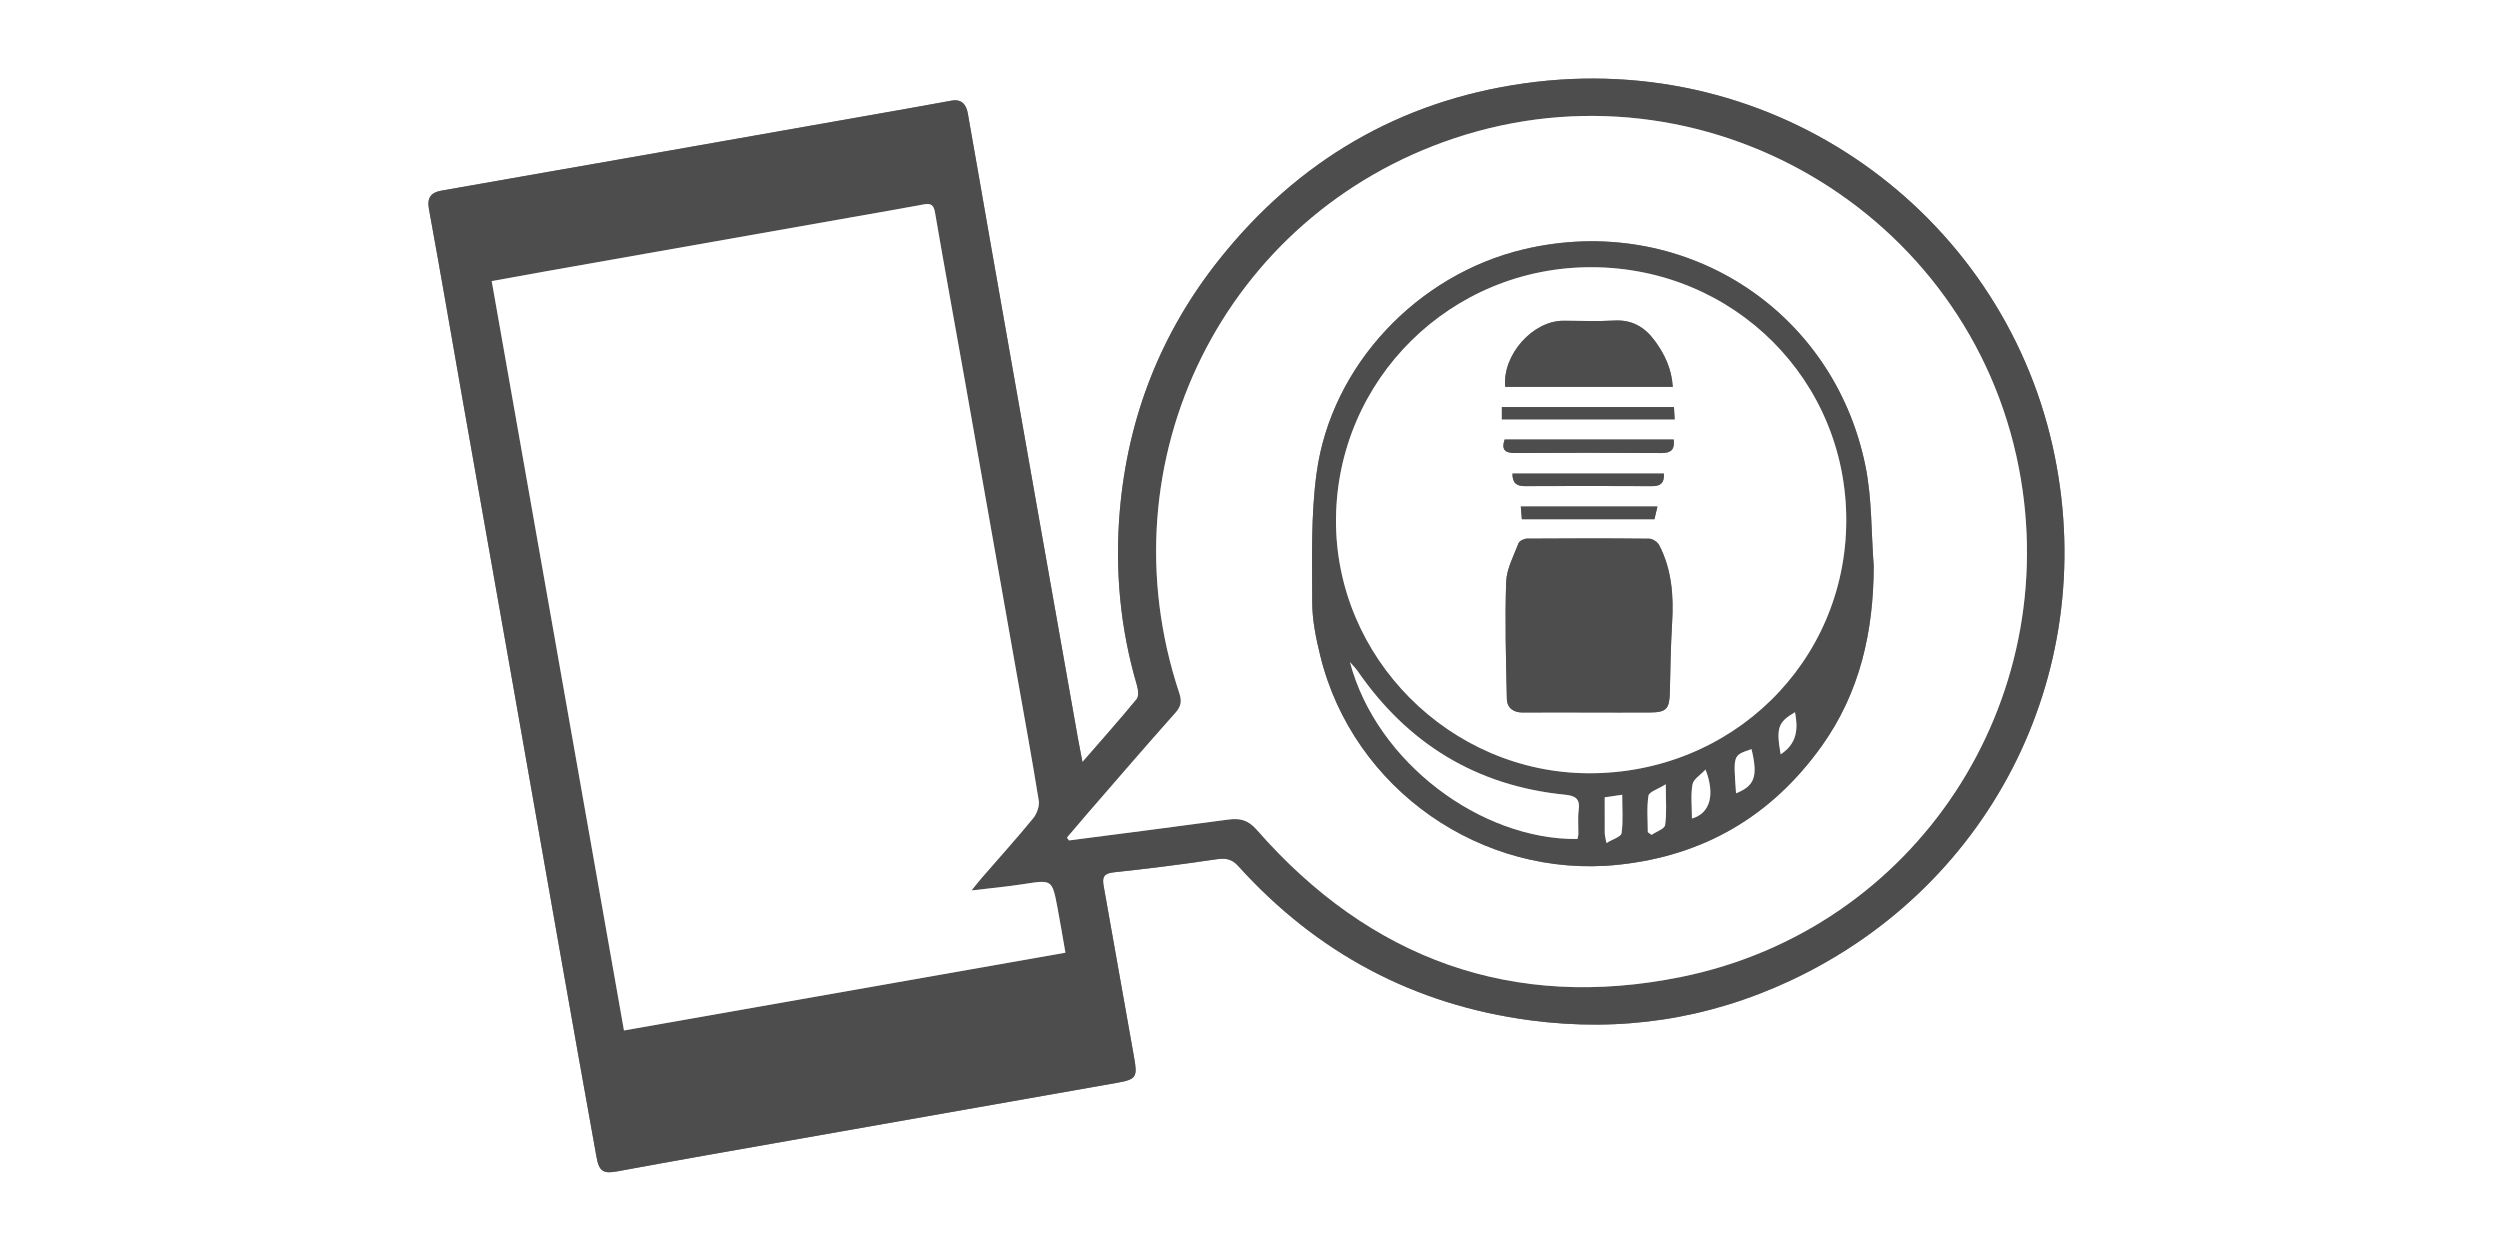 <svg viewBox="0 0 1000 500" xmlns="http://www.w3.org/2000/svg" id="_レイヤー_1"><rect x="0" y="0" width="1000" height="500" fill="#808080" stroke="none"/><defs><style>.cls-1{fill:#4d4d4d;}.cls-1,.cls-2{stroke-width:0px;}.cls-2{fill:#fff;}</style></defs><path d="m1000,500H0V0h1000v500Zm-567.02-195.16c-.75-3.94-1.27-6.5-1.73-9.06-5.53-31.2-11.06-62.39-16.56-93.59-6.14-34.79-12.27-69.59-18.39-104.39-3.07-17.48-6.06-34.97-9.18-52.44-.62-3.47-2.41-5.85-6.53-5.09-5.88,1.08-11.76,2.14-17.64,3.18-34.98,6.18-69.96,12.37-104.95,18.52-27.14,4.78-54.28,9.48-81.41,14.29-3.98.7-5.89,2.62-5.02,7.33,4.64,25.29,8.95,50.64,13.41,75.96,6.82,38.72,13.69,77.42,20.52,116.14,6.17,34.95,12.29,69.91,18.46,104.87,4.85,27.44,9.71,54.87,14.65,82.29,1.03,5.71,2.74,6.71,8.16,5.72,12.08-2.21,24.16-4.42,36.25-6.56,54.6-9.64,109.2-19.26,163.8-28.89,7.77-1.37,8.23-2.28,6.79-10.3-4.11-22.86-8.07-45.74-12.18-68.59-.65-3.6.34-4.9,4.18-5.31,13.54-1.44,27.06-3.14,40.52-5.15,3.76-.56,6.36-.47,9.18,2.65,31.42,34.77,70.3,55.56,116.9,61.72,36.23,4.8,70.98-.47,104-15.92,81.69-38.23,124.57-125.84,104.81-213.86-20.92-93.17-110.52-159.27-211.43-144.99-49.75,7.04-90.46,30.99-121.8,70.31-23.42,29.39-36.61,63.11-39.85,100.45-2.05,23.66.1,47.13,6.86,70.06.5,1.71.78,4.35-.15,5.49-6.73,8.2-13.8,16.12-21.67,25.17Z" class="cls-2"></path><path d="m432.98,304.84c7.87-9.05,14.94-16.97,21.67-25.17.93-1.13.66-3.78.15-5.49-6.76-22.93-8.91-46.39-6.86-70.06,3.24-37.34,16.42-71.06,39.85-100.45,31.34-39.32,72.05-63.27,121.8-70.31,100.91-14.28,190.51,51.82,211.43,144.99,19.76,88.02-23.12,175.63-104.81,213.86-33.02,15.45-67.77,20.72-104,15.92-46.6-6.17-85.48-26.95-116.9-61.72-2.82-3.13-5.42-3.21-9.18-2.65-13.47,2-26.99,3.71-40.52,5.15-3.84.41-4.83,1.71-4.18,5.31,4.11,22.86,8.08,45.74,12.18,68.59,1.44,8.02.98,8.93-6.79,10.3-54.6,9.64-109.2,19.25-163.8,28.89-12.09,2.14-24.17,4.35-36.25,6.56-5.42.99-7.13,0-8.16-5.72-4.95-27.42-9.81-54.85-14.65-82.29-6.17-34.95-12.3-69.91-18.46-104.87-6.83-38.71-13.7-77.42-20.52-116.14-4.46-25.32-8.77-50.67-13.41-75.96-.87-4.71,1.04-6.63,5.02-7.33,27.13-4.81,54.28-9.51,81.41-14.29,34.99-6.16,69.97-12.34,104.95-18.52,5.88-1.04,11.76-2.1,17.64-3.18,4.12-.76,5.91,1.62,6.53,5.09,3.12,17.47,6.11,34.96,9.18,52.44,6.11,34.8,12.24,69.6,18.39,104.39,5.51,31.2,11.04,62.39,16.56,93.59.45,2.56.97,5.11,1.73,9.06Zm-6.82,76.23c-1.11-6.32-2.07-12.15-3.17-17.96-2.15-11.37-2.17-11.26-13.79-9.44-6.46,1.01-12.98,1.6-20.6,2.51,1.89-2.33,2.97-3.74,4.14-5.09,6.87-7.92,13.9-15.71,20.54-23.81,1.48-1.8,2.55-4.86,2.2-7.08-2.79-17.36-5.98-34.65-9.04-51.97-6.9-39.03-13.78-78.07-20.7-117.1-3.91-22.05-7.96-44.07-11.75-66.14-.55-3.21-1.79-3.74-4.64-3.2-9.46,1.78-18.95,3.4-28.42,5.07-40.69,7.19-81.39,14.37-122.08,21.57-7.28,1.29-14.54,2.63-22.17,4.01,17.71,100.32,35.27,199.85,52.9,299.74,59.1-10.41,117.28-20.66,176.58-31.11Zm.63-46.05c.26.38.52.77.77,1.15,21.21-2.76,42.43-5.45,63.62-8.33,4.73-.64,7.99.03,11.56,4.11,45.33,51.78,102.43,72.49,169.74,58.82,93.89-19.07,153.2-109.98,135.05-203.66-19.89-102.64-126.42-164.88-225.68-131.84-92.19,30.69-141.03,129-110.15,221.91,1.07,3.22.81,5.31-1.51,7.91-11.62,13.04-23.01,26.29-34.47,39.48-3.01,3.46-5.96,6.97-8.93,10.45Z" class="cls-1"></path><path d="m426.17,381.07c-59.3,10.45-117.48,20.69-176.58,31.11-17.63-99.89-35.2-199.42-52.9-299.74,7.62-1.38,14.89-2.72,22.17-4.01,40.69-7.2,81.38-14.38,122.08-21.57,9.48-1.67,18.97-3.3,28.42-5.07,2.85-.53,4.09,0,4.64,3.2,3.78,22.07,7.84,44.09,11.75,66.14,6.92,39.03,13.8,78.07,20.7,117.1,3.06,17.31,6.25,34.61,9.04,51.97.36,2.22-.72,5.28-2.2,7.08-6.64,8.11-13.67,15.9-20.54,23.81-1.17,1.34-2.25,2.76-4.14,5.09,7.62-.91,14.15-1.51,20.6-2.51,11.63-1.82,11.64-1.93,13.79,9.44,1.1,5.81,2.06,11.64,3.17,17.96Z" class="cls-2"></path><path d="m426.79,335.02c2.98-3.48,5.93-6.99,8.93-10.45,11.46-13.19,22.85-26.44,34.47-39.48,2.32-2.6,2.58-4.68,1.51-7.91-30.88-92.91,17.96-191.22,110.15-221.91,99.25-33.04,205.79,29.19,225.68,131.84,18.15,93.68-41.15,184.59-135.05,203.66-67.31,13.67-124.41-7.03-169.74-58.82-3.57-4.08-6.82-4.75-11.56-4.11-21.19,2.88-42.41,5.57-63.62,8.33-.26-.38-.52-.77-.77-1.15Zm322.69-108.64c-1.03-13.4-.66-27.08-3.34-40.14-12.96-63.22-73.87-101.44-136.68-86.5-42.52,10.12-76.9,46.35-82.81,89.36-2.34,17.01-1.78,34.47-1.77,51.72,0,7.21,1.51,14.55,3.25,21.6,13.15,53.36,64.68,89.16,119.08,83.49,34.28-3.57,61.36-19.44,81.35-47.34,15.45-21.55,20.87-46,20.92-72.19Z" class="cls-2"></path><path d="m749.49,226.38c-.05,26.19-5.47,50.64-20.92,72.19-20,27.89-47.07,43.76-81.35,47.34-54.4,5.67-105.93-30.13-119.08-83.49-1.74-7.05-3.24-14.39-3.25-21.6-.02-17.25-.57-34.71,1.77-51.72,5.91-43.01,40.29-79.24,82.81-89.36,62.81-14.94,123.72,23.27,136.68,86.5,2.68,13.06,2.3,26.74,3.34,40.14Zm-112.78-119.5c-56.28-.17-101.89,44.76-102.3,100.78-.41,55.31,45.47,101.44,101.05,101.63,57.26.19,102.84-44.43,103.05-100.88.21-56.35-44.92-101.36-101.8-101.53Zm-5.74,228.71c.18-.84.37-1.32.38-1.8.05-3.32-.28-6.69.15-9.96.6-4.56-1.64-5.56-5.56-5.96-35.43-3.55-62.92-20.45-83.02-49.65-.63-.92-1.46-1.7-2.93-3.39,10.61,40.12,52.43,71.16,90.98,70.76Zm17.92-17.69c-2.78.41-4.78.71-7,1.03,0,5.1-.02,9.73.02,14.36,0,.79.25,1.58.66,3.93,2.53-1.56,5.87-2.52,6.06-3.93.68-4.83.26-9.82.26-15.39Zm17.42-4.2c-3.19,2.02-6.67,3.04-6.91,4.58-.75,4.76-.27,9.71-.27,14.59.5.36.99.72,1.49,1.08,1.9-1.3,5.2-2.38,5.43-3.93.71-4.79.26-9.76.26-16.31Zm10.48,13.7c7.26-2.05,9.35-9.49,5.44-19.59-2.06,2.22-4.85,3.86-5.21,5.93-.76,4.28-.23,8.8-.23,13.66Zm17.64-10.09c7.55-3.05,8.78-6.78,6.19-17.67-7.55,2.62-7.23,2.12-6.19,17.67Zm17.85-15.59c6.67-4.37,7-10.27,5.74-16.85-6.81,4-7.58,6.23-5.74,16.85Z" class="cls-1"></path><path d="m636.7,106.89c56.88.17,102.01,45.18,101.8,101.53-.21,56.45-45.79,101.07-103.05,100.88-55.58-.19-101.46-46.32-101.05-101.63.41-56.02,46.02-100.95,102.3-100.78Zm-1.55,178.1c8.32,0,16.64.04,24.96-.01,6.44-.04,7.67-1.44,7.82-8.02.22-9.3.36-18.6.91-27.88.65-10.77-.12-21.25-5.16-30.99-.65-1.25-2.59-2.59-3.95-2.61-16.3-.18-32.61-.15-48.92-.03-1.18,0-3.04.89-3.4,1.83-1.94,5.09-4.78,10.27-4.95,15.5-.52,15.57-.07,31.19.28,46.78.08,3.6,2.59,5.49,6.44,5.44,8.65-.09,17.3-.03,25.96-.01Zm33.95-130.25c-.43-7.14-3.21-13.04-7.19-18.44-3.98-5.4-9.03-8.47-16.13-8.08-6.8.38-13.64.07-20.46.08-12.32.02-24.45,13.75-23.23,26.44h67.01Zm-68.36,12.99h69.11c-.1-1.85-.18-3.38-.27-4.92h-68.84v4.92Zm68.73,8.07h-67.63c-1.44,4.34.4,5.42,4.28,5.4,19.45-.1,38.9-.13,58.35.01,3.88.03,5.5-1.31,5-5.41Zm-6.51,26.8h-54.65c.16,1.93.29,3.47.43,5.08h53.02c.36-1.52.69-2.92,1.21-5.08Zm2.58-13.18h-60.56c-.04,3.82,1.67,5.03,4.98,5.02,16.98-.08,33.97-.07,50.95.01,3.38.02,4.87-1.36,4.64-5.03Z" class="cls-2"></path><path d="m630.96,335.6c-38.56.41-80.37-30.63-90.98-70.76,1.47,1.69,2.3,2.47,2.93,3.39,20.1,29.21,47.59,46.11,83.02,49.65,3.92.39,6.16,1.4,5.56,5.96-.43,3.27-.11,6.64-.15,9.96,0,.48-.2.96-.38,1.8Z" class="cls-2"></path><path d="m648.88,317.9c0,5.57.42,10.56-.26,15.39-.2,1.4-3.53,2.37-6.06,3.93-.41-2.35-.65-3.14-.66-3.93-.04-4.63-.02-9.26-.02-14.36,2.22-.33,4.22-.62,7-1.03Z" class="cls-2"></path><path d="m666.3,313.71c0,6.55.45,11.52-.26,16.31-.23,1.54-3.53,2.63-5.43,3.93-.5-.36-.99-.72-1.49-1.08,0-4.88-.48-9.83.27-14.59.24-1.54,3.72-2.56,6.91-4.58Z" class="cls-2"></path><path d="m676.77,327.41c0-4.86-.53-9.38.23-13.66.37-2.07,3.16-3.71,5.21-5.93,3.91,10.1,1.82,17.53-5.44,19.59Z" class="cls-2"></path><path d="m694.41,317.32c-1.04-15.55-1.37-15.05,6.19-17.67,2.6,10.89,1.36,14.62-6.19,17.67Z" class="cls-2"></path><path d="m712.26,301.73c-1.84-10.62-1.07-12.85,5.74-16.85,1.26,6.58.93,12.48-5.74,16.85Z" class="cls-2"></path><path d="m635.15,284.98c-8.65,0-17.31-.07-25.96.02-3.85.04-6.36-1.84-6.44-5.44-.36-15.59-.81-31.2-.28-46.78.18-5.23,3.02-10.42,4.95-15.5.35-.93,2.22-1.82,3.4-1.83,16.31-.12,32.61-.15,48.92.03,1.36.01,3.3,1.35,3.95,2.61,5.04,9.74,5.8,20.22,5.16,30.99-.56,9.28-.7,18.58-.91,27.88-.15,6.58-1.39,7.98-7.82,8.02-8.32.05-16.64.01-24.96,0Z" class="cls-1"></path><path d="m669.11,154.75h-67.01c-1.23-12.69,10.9-26.42,23.23-26.44,6.82-.01,13.66.3,20.46-.08,7.1-.4,12.16,2.68,16.13,8.08,3.98,5.4,6.77,11.3,7.19,18.44Z" class="cls-1"></path><path d="m600.75,167.74v-4.92h68.84c.08,1.54.17,3.07.27,4.92h-69.11Z" class="cls-1"></path><path d="m669.48,175.81c.5,4.11-1.12,5.44-5,5.41-19.45-.14-38.9-.12-58.35-.01-3.88.02-5.72-1.06-4.28-5.4h67.63Z" class="cls-1"></path><path d="m662.98,202.61c-.51,2.16-.84,3.56-1.21,5.08h-53.02c-.14-1.61-.27-3.15-.43-5.08h54.65Z" class="cls-1"></path><path d="m665.56,189.43c.23,3.67-1.26,5.05-4.64,5.03-16.98-.08-33.97-.09-50.95-.01-3.3.02-5.02-1.19-4.98-5.02h60.56Z" class="cls-1"></path></svg>